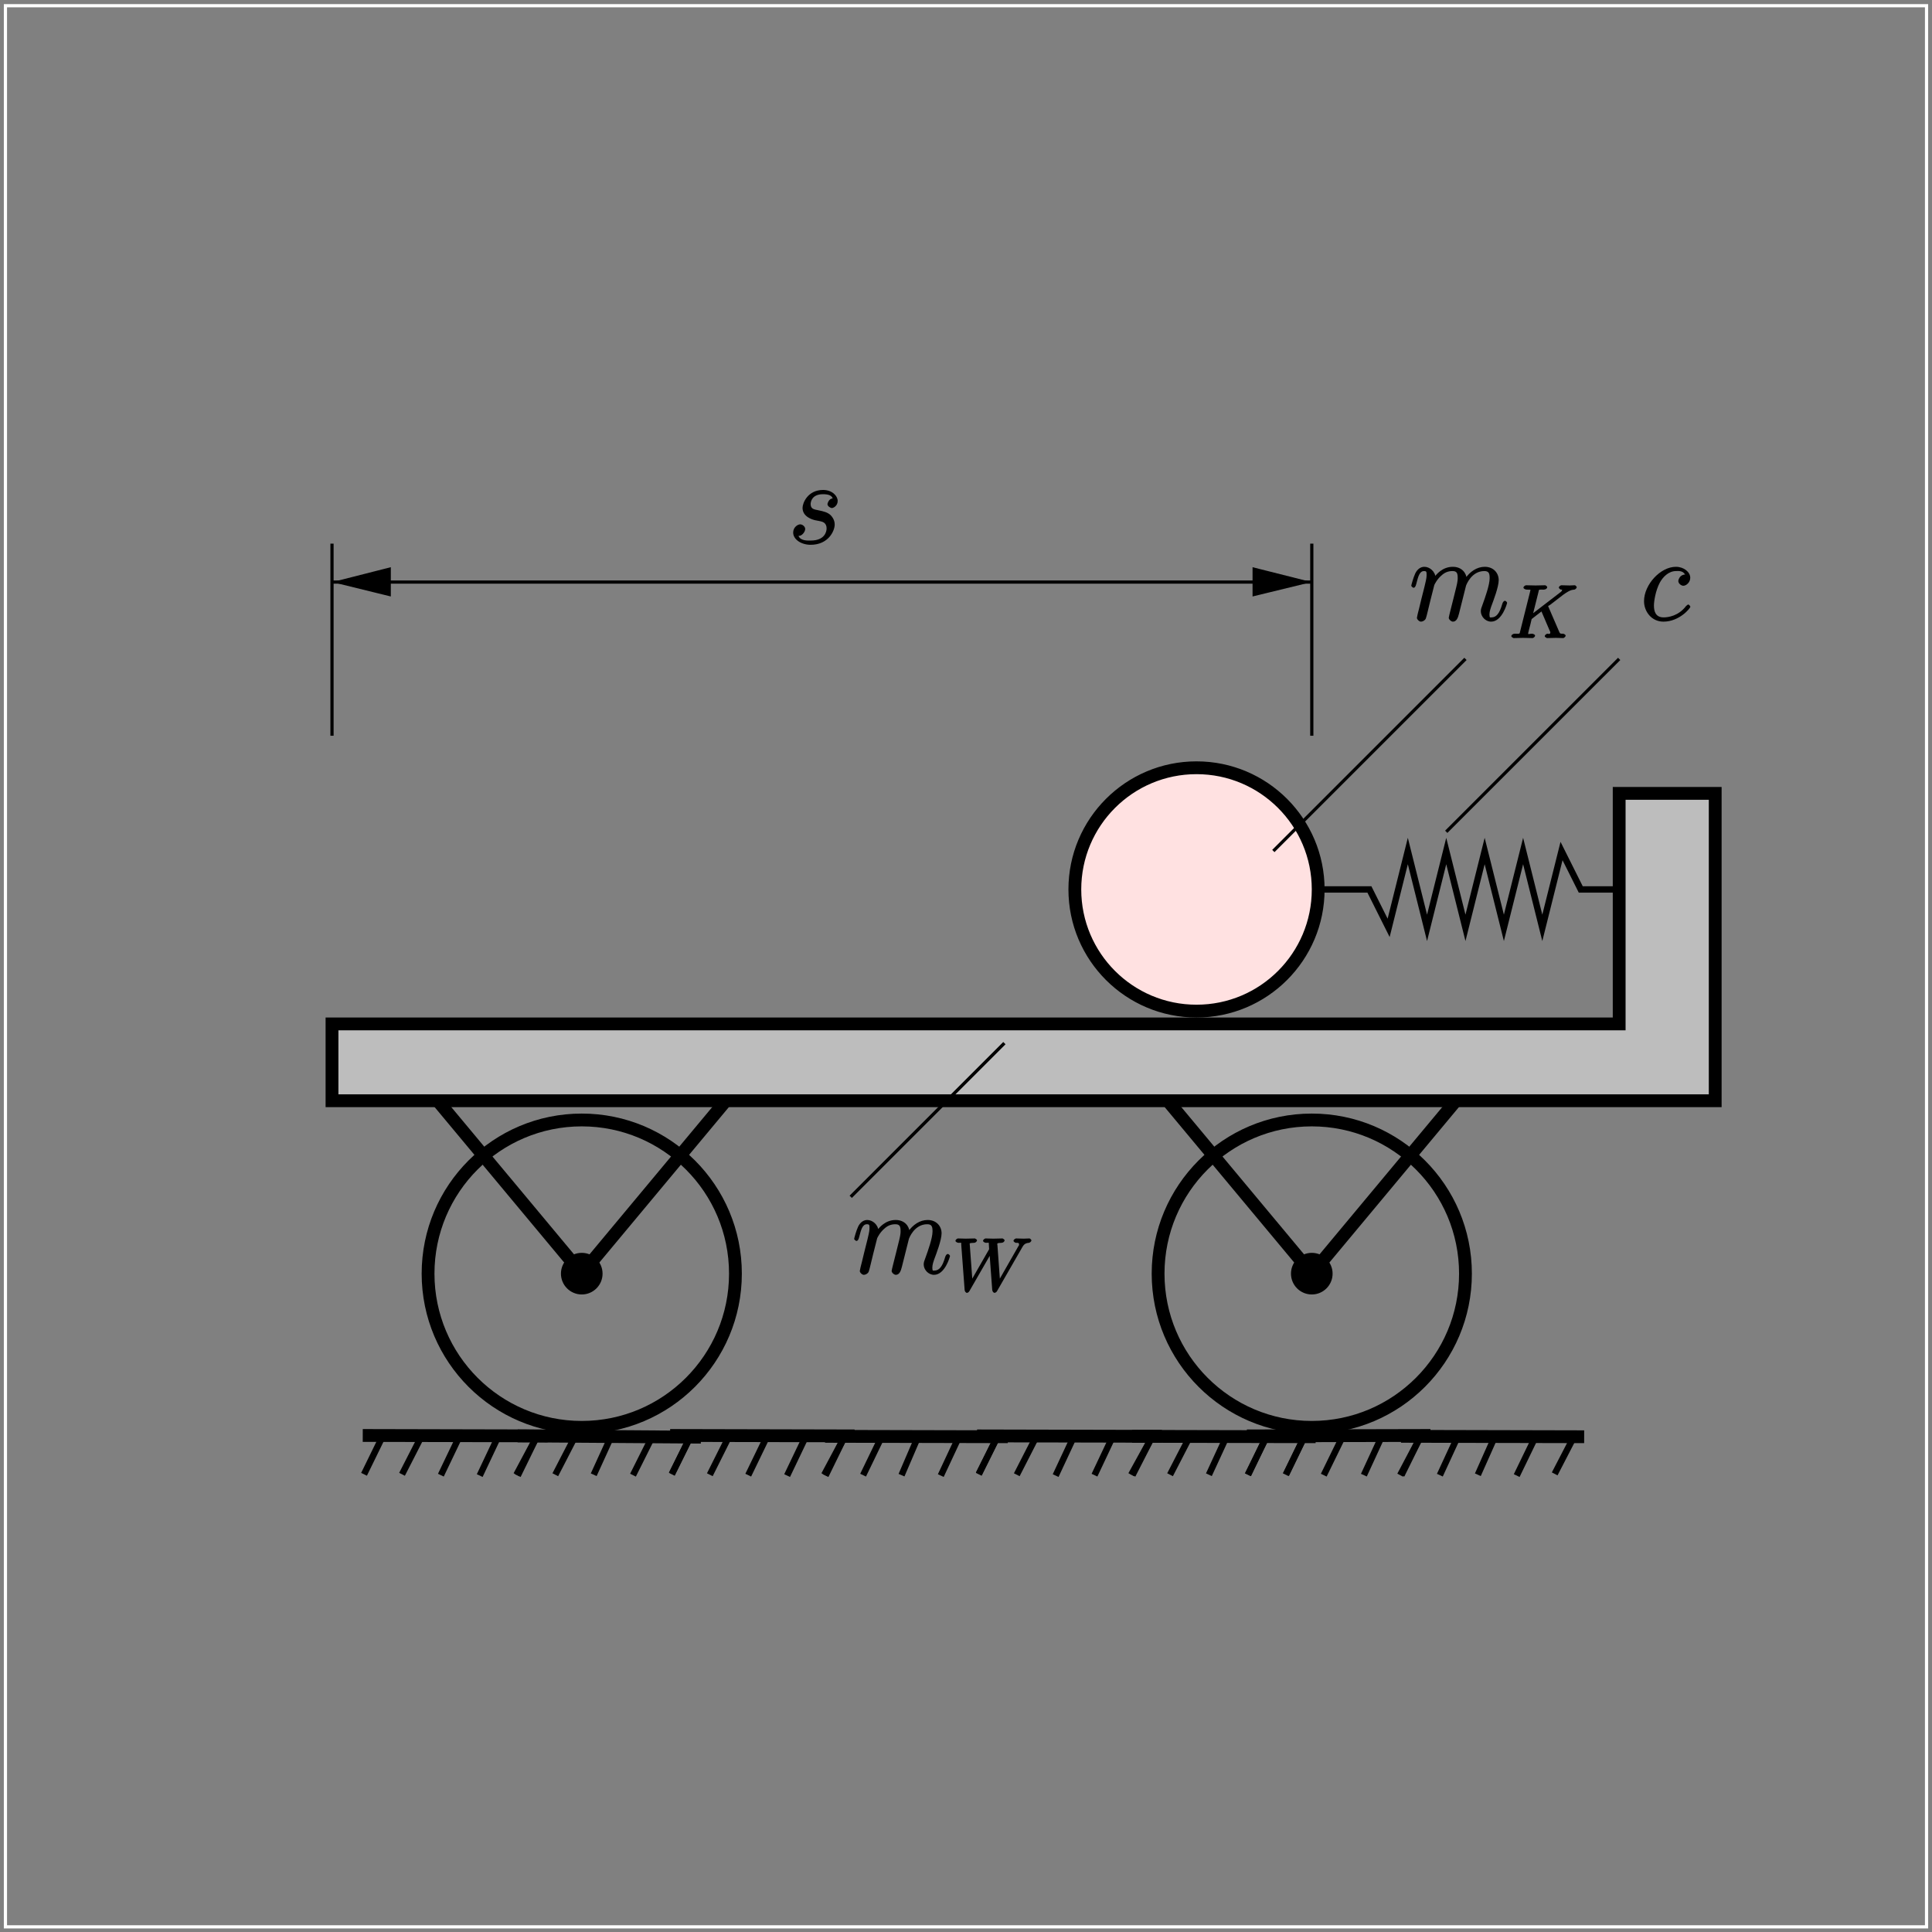 <?xml version="1.0" encoding="UTF-8"?>
<svg xmlns="http://www.w3.org/2000/svg" xmlns:xlink="http://www.w3.org/1999/xlink" width="283.46pt" height="283.47pt" viewBox="0 0 283.46 283.47" version="1.1">
<rect x="0" y="0" width="283.46" height="283.47" fill="#808080" stroke="none"/>
<defs>
<g>
<symbol overflow="visible" id="glyph0-0">
<path style="stroke:none;" d=""/>
</symbol>
<symbol overflow="visible" id="glyph0-1">
<path style="stroke:none;" d="M 3.688 -5.188 C 3.719 -5.281 4.094 -6.047 4.734 -6.594 C 5.188 -7.016 5.688 -7.25 6.359 -7.25 C 7.047 -7.25 7.125 -6.875 7.125 -6.188 C 7.125 -6.078 7.125 -5.734 6.922 -4.922 L 6.484 -3.156 C 6.359 -2.641 6.031 -1.359 5.984 -1.172 C 5.922 -0.906 5.812 -0.469 5.812 -0.391 C 5.812 -0.156 6.172 0.172 6.422 0.172 C 6.938 0.172 7.156 -0.359 7.312 -0.984 L 8.344 -5.094 C 8.391 -5.234 9.141 -7.25 11.031 -7.25 C 11.719 -7.25 11.812 -6.875 11.812 -6.188 C 11.812 -5.219 11.141 -3.344 10.766 -2.312 C 10.609 -1.891 10.516 -1.672 10.516 -1.359 C 10.516 -0.578 11.203 0.172 12.031 0.172 C 13.641 0.172 14.375 -2.5 14.375 -2.594 C 14.375 -2.688 14.172 -2.891 14.062 -2.891 C 13.906 -2.891 13.734 -2.703 13.656 -2.406 C 13.266 -1.031 12.781 -0.453 12.094 -0.453 C 11.922 -0.453 11.781 -0.328 11.781 -0.875 C 11.781 -1.328 11.984 -1.875 12.047 -2.062 C 12.359 -2.891 13.141 -4.922 13.141 -5.922 C 13.141 -6.953 12.391 -7.875 11.094 -7.875 C 9.938 -7.875 8.906 -7.156 8.219 -6.141 L 8.453 -6.062 C 8.406 -6.984 7.703 -7.875 6.406 -7.875 C 4.875 -7.875 3.953 -6.734 3.656 -6.297 L 3.891 -6.219 C 3.844 -7.203 3 -7.875 2.234 -7.875 C 1.734 -7.875 1.234 -7.578 0.906 -6.922 C 0.609 -6.297 0.312 -5.172 0.312 -5.094 C 0.312 -5.031 0.531 -4.797 0.656 -4.797 C 0.797 -4.797 0.953 -4.953 1.047 -5.359 C 1.312 -6.375 1.5 -7.25 2.188 -7.25 C 2.578 -7.25 2.562 -7.109 2.562 -6.594 C 2.562 -6.219 2.391 -5.547 2.266 -5.016 L 1.797 -3.156 C 1.719 -2.828 1.531 -2.047 1.453 -1.734 C 1.328 -1.297 1.141 -0.484 1.141 -0.391 C 1.141 -0.156 1.484 0.172 1.734 0.172 C 1.953 0.172 2.266 0.031 2.422 -0.234 C 2.5 -0.406 2.656 -1.016 2.734 -1.359 L 3.109 -2.906 Z M 3.688 -5.188 "/>
</symbol>
<symbol overflow="visible" id="glyph0-2">
<path style="stroke:none;" d="M 6.734 -6.75 C 6.406 -6.75 6.141 -6.703 5.906 -6.484 C 5.797 -6.406 5.562 -6.062 5.562 -5.781 C 5.562 -5.438 5.969 -5.094 6.297 -5.094 C 6.719 -5.094 7.312 -5.578 7.312 -6.266 C 7.312 -7.094 6.391 -7.875 5.203 -7.875 C 2.938 -7.875 0.531 -5.266 0.531 -2.828 C 0.531 -1.328 1.625 0.172 3.375 0.172 C 5.719 0.172 7.328 -1.797 7.328 -2.016 C 7.328 -2.125 7.094 -2.344 7.031 -2.344 C 6.969 -2.344 6.859 -2.266 6.703 -2.125 C 5.594 -0.656 4.062 -0.453 3.406 -0.453 C 2.219 -0.453 1.984 -1.344 1.984 -2.203 C 1.984 -2.812 2.219 -4.375 2.844 -5.547 C 3.281 -6.359 4.125 -7.25 5.219 -7.25 C 5.438 -7.25 6.234 -7.359 6.531 -6.75 Z M 6.734 -6.75 "/>
</symbol>
<symbol overflow="visible" id="glyph0-3">
<path style="stroke:none;" d="M 3.922 -3.438 C 4.219 -3.391 4.688 -3.281 4.781 -3.266 C 5.016 -3.203 5.625 -3.062 5.625 -2.234 C 5.625 -1.703 5.297 -0.453 3.312 -0.453 C 2.938 -0.453 1.797 -0.359 1.5 -1.141 C 2 -1.078 2.484 -1.75 2.484 -2.141 C 2.484 -2.5 2.094 -2.828 1.75 -2.828 C 1.375 -2.828 0.719 -2.391 0.719 -1.625 C 0.719 -0.609 1.906 0.172 3.281 0.172 C 5.906 0.172 6.812 -1.891 6.812 -2.797 C 6.812 -3.047 6.766 -3.609 6.219 -4.172 C 5.781 -4.578 5.281 -4.719 4.359 -4.906 C 3.891 -5.016 3.281 -5.031 3.281 -5.797 C 3.281 -6.141 3.469 -7.25 5.094 -7.25 C 5.812 -7.25 6.375 -7.109 6.516 -6.625 C 5.938 -6.625 5.75 -5.844 5.75 -5.812 C 5.75 -5.453 6.234 -5.219 6.391 -5.219 C 6.625 -5.219 7.25 -5.547 7.25 -6.266 C 7.25 -6.984 6.453 -7.875 5.109 -7.875 C 2.859 -7.875 2.094 -5.953 2.094 -5.25 C 2.094 -3.938 3.531 -3.531 3.922 -3.438 Z M 3.922 -3.438 "/>
</symbol>
<symbol overflow="visible" id="glyph1-0">
<path style="stroke:none;" d=""/>
</symbol>
<symbol overflow="visible" id="glyph1-1">
<path style="stroke:none;" d="M 5.703 -4.562 C 5.688 -4.594 5.656 -4.672 5.656 -4.719 C 5.656 -4.719 5.797 -4.766 5.922 -4.859 L 7.828 -6.328 C 8.859 -7.078 9.172 -7.078 9.5 -7.109 C 9.594 -7.125 9.844 -7.281 9.844 -7.484 C 9.844 -7.531 9.656 -7.75 9.578 -7.75 C 9.328 -7.75 9.062 -7.719 8.797 -7.719 C 8.406 -7.719 7.984 -7.75 7.594 -7.75 C 7.516 -7.75 7.219 -7.609 7.219 -7.391 C 7.219 -7.312 7.438 -7.125 7.516 -7.109 C 7.75 -7.094 7.688 -7.188 7.688 -7.031 C 7.688 -6.844 7.406 -6.703 7.344 -6.641 L 3.094 -3.375 L 3.359 -3.266 L 4.234 -6.766 C 4.328 -7.156 4.203 -7.109 5 -7.109 C 5.266 -7.109 5.516 -7.266 5.516 -7.484 C 5.516 -7.578 5.281 -7.75 5.219 -7.75 C 4.906 -7.75 4.125 -7.719 3.812 -7.719 C 3.5 -7.719 2.719 -7.75 2.406 -7.75 C 2.328 -7.75 2.031 -7.609 2.031 -7.391 C 2.031 -7.266 2.297 -7.109 2.516 -7.109 C 2.656 -7.109 2.844 -7.094 2.984 -7.094 C 3.156 -7.062 3.047 -7.188 3.047 -7.062 C 3.047 -7.031 3.047 -6.984 3.016 -6.859 L 1.547 -1 C 1.438 -0.578 1.578 -0.641 0.719 -0.641 C 0.531 -0.641 0.25 -0.484 0.25 -0.281 C 0.25 -0.156 0.547 0 0.578 0 C 0.891 0 1.656 -0.031 1.969 -0.031 C 2.188 -0.031 2.438 -0.016 2.656 -0.016 C 2.906 -0.016 3.141 0 3.375 0 C 3.453 0 3.734 -0.156 3.734 -0.375 C 3.734 -0.484 3.484 -0.641 3.281 -0.641 C 2.875 -0.641 2.719 -0.484 2.719 -0.688 C 2.719 -0.766 2.797 -1 2.828 -1.172 C 2.984 -1.734 3.125 -2.312 3.234 -2.797 L 4.672 -3.906 L 5.828 -1.203 C 5.969 -0.922 5.969 -0.891 5.969 -0.828 C 5.969 -0.5 5.656 -0.641 5.562 -0.641 C 5.438 -0.641 5.156 -0.484 5.156 -0.266 C 5.156 -0.156 5.453 0 5.469 0 C 5.906 0 6.375 -0.031 6.812 -0.031 C 7.047 -0.031 7.641 0 7.875 0 C 7.922 0 8.219 -0.156 8.219 -0.375 C 8.219 -0.484 7.953 -0.641 7.859 -0.641 C 7.406 -0.656 7.422 -0.594 7.25 -0.984 Z M 5.703 -4.562 "/>
</symbol>
<symbol overflow="visible" id="glyph1-2">
<path style="stroke:none;" d="M 10.109 -6.234 C 10.375 -6.703 10.531 -7.062 11.219 -7.109 C 11.328 -7.125 11.578 -7.281 11.578 -7.484 C 11.578 -7.531 11.391 -7.75 11.297 -7.75 C 11.031 -7.75 10.734 -7.719 10.453 -7.719 C 10.094 -7.719 9.688 -7.75 9.328 -7.75 C 9.266 -7.75 8.953 -7.609 8.953 -7.391 C 8.953 -7.281 9.219 -7.109 9.281 -7.109 C 9.547 -7.094 9.766 -7.172 9.766 -6.844 C 9.766 -6.719 9.75 -6.734 9.656 -6.594 L 6.719 -1.453 L 6.984 -1.344 L 6.594 -6.75 C 6.578 -6.969 6.406 -7.094 7.203 -7.109 C 7.391 -7.109 7.641 -7.266 7.641 -7.484 C 7.641 -7.594 7.375 -7.75 7.328 -7.75 C 6.891 -7.75 6.438 -7.719 6 -7.719 C 5.75 -7.719 5.109 -7.75 4.859 -7.75 C 4.781 -7.75 4.484 -7.609 4.484 -7.391 C 4.484 -7.266 4.75 -7.109 4.906 -7.109 C 5.391 -7.109 5.297 -7.203 5.328 -6.984 L 5.375 -6.172 L 2.672 -1.453 L 2.938 -1.344 L 2.531 -6.875 C 2.531 -7 2.375 -7.094 3.203 -7.109 C 3.312 -7.109 3.594 -7.266 3.594 -7.484 C 3.594 -7.609 3.297 -7.75 3.281 -7.75 C 2.844 -7.75 2.391 -7.719 1.938 -7.719 C 1.562 -7.719 1.172 -7.75 0.797 -7.75 C 0.734 -7.75 0.438 -7.609 0.438 -7.391 C 0.438 -7.266 0.703 -7.109 0.875 -7.109 C 1.422 -7.109 1.266 -7.172 1.281 -6.859 L 1.781 -0.203 C 1.781 0 1.969 0.234 2.109 0.234 C 2.25 0.234 2.391 0.125 2.484 -0.031 L 5.688 -5.594 L 5.422 -5.703 L 5.828 -0.203 C 5.844 0.031 6.031 0.234 6.156 0.234 C 6.297 0.234 6.484 0.094 6.531 -0.016 Z M 10.109 -6.234 "/>
</symbol>
</g>
<clipPath id="clip1">
  <path d="M 48 85 L 193 85 L 193 86 L 48 86 Z M 48 85 "/>
</clipPath>
<clipPath id="clip2">
  <path d="M 0 0.043 L 0 283.441 L 283.398 283.441 L 283.398 0.043 Z M 184.008 87.215 L 193.402 87.215 L 193.402 83.52 L 184.008 83.52 L 191.461 85.398 Z M 57.105 83.52 L 47.773 83.52 L 47.773 87.215 L 57.105 87.215 L 49.715 85.398 Z M 57.105 83.52 "/>
</clipPath>
<clipPath id="clip3">
  <path d="M 0 0.043 L 283 0.043 L 283 283 L 0 283 Z M 0 0.043 "/>
</clipPath>
</defs>
<g id="surface1">
<path style="fill:none;stroke-width:18.791;stroke-linecap:butt;stroke-linejoin:bevel;stroke:rgb(0%,0%,0%);stroke-opacity:1;stroke-miterlimit:10;" d="M 1924.648 966.028 L 2206.484 1304.231 " transform="matrix(0.1,0,0,-0.1,0,283.47)"/>
<path style="fill:none;stroke-width:18.791;stroke-linecap:butt;stroke-linejoin:bevel;stroke:rgb(0%,0%,0%);stroke-opacity:1;stroke-miterlimit:10;" d="M 1924.648 966.028 L 1642.773 1304.231 " transform="matrix(0.1,0,0,-0.1,0,283.47)"/>
<path style="fill:none;stroke-width:18.791;stroke-linecap:butt;stroke-linejoin:bevel;stroke:rgb(0%,0%,0%);stroke-opacity:1;stroke-miterlimit:10;" d="M 853.555 966.028 L 1135.391 1304.231 " transform="matrix(0.1,0,0,-0.1,0,283.47)"/>
<path style="fill:none;stroke-width:18.791;stroke-linecap:butt;stroke-linejoin:bevel;stroke:rgb(0%,0%,0%);stroke-opacity:1;stroke-miterlimit:10;" d="M 853.555 966.028 L 571.68 1304.231 " transform="matrix(0.1,0,0,-0.1,0,283.47)"/>
<path style=" stroke:none;fill-rule:evenodd;fill:rgb(74.022%,74.022%,74.022%);fill-opacity:1;" d="M 237.562 150.227 L 48.711 150.227 L 48.711 161.5 L 251.652 161.5 L 251.652 116.402 L 237.562 116.402 L 237.562 150.227 "/>
<path style="fill:none;stroke-width:18.791;stroke-linecap:butt;stroke-linejoin:miter;stroke:rgb(0%,0%,0%);stroke-opacity:1;stroke-miterlimit:10;" d="M 2375.625 1332.434 L 487.109 1332.434 L 487.109 1219.7 L 2516.523 1219.7 L 2516.523 1670.677 L 2375.625 1670.677 Z M 2375.625 1332.434 " transform="matrix(0.1,0,0,-0.1,0,283.47)"/>
<path style="fill:none;stroke-width:9.395;stroke-linecap:butt;stroke-linejoin:miter;stroke:rgb(0%,0%,0%);stroke-opacity:1;stroke-miterlimit:10;" d="M 2375.625 1529.739 L 2319.258 1529.739 L 2291.055 1586.106 L 2262.852 1473.372 L 2234.688 1586.106 L 2206.484 1473.372 L 2178.281 1586.106 L 2150.117 1473.372 L 2121.914 1586.106 L 2093.75 1473.372 L 2065.547 1586.106 L 2037.383 1473.372 L 2009.18 1529.739 L 1924.648 1529.739 " transform="matrix(0.1,0,0,-0.1,0,283.47)"/>
<path style="fill:none;stroke-width:9.395;stroke-linecap:butt;stroke-linejoin:miter;stroke:rgb(0%,0%,0%);stroke-opacity:1;stroke-miterlimit:10;" d="M 534.727 727.356 L 787.148 726.106 L 757.695 670.989 " transform="matrix(0.1,0,0,-0.1,0,283.47)"/>
<path style="fill:none;stroke-width:9.395;stroke-linecap:butt;stroke-linejoin:miter;stroke:rgb(0%,0%,0%);stroke-opacity:1;stroke-miterlimit:10;" d="M 703.828 669.739 L 730.781 726.731 " transform="matrix(0.1,0,0,-0.1,0,283.47)"/>
<path style="fill:none;stroke-width:9.395;stroke-linecap:butt;stroke-linejoin:miter;stroke:rgb(0%,0%,0%);stroke-opacity:1;stroke-miterlimit:10;" d="M 646.836 670.364 L 674.414 727.981 " transform="matrix(0.1,0,0,-0.1,0,283.47)"/>
<path style="fill:none;stroke-width:9.395;stroke-linecap:butt;stroke-linejoin:miter;stroke:rgb(0%,0%,0%);stroke-opacity:1;stroke-miterlimit:10;" d="M 589.844 671.614 L 618.047 726.731 " transform="matrix(0.1,0,0,-0.1,0,283.47)"/>
<path style="fill:none;stroke-width:9.395;stroke-linecap:butt;stroke-linejoin:miter;stroke:rgb(0%,0%,0%);stroke-opacity:1;stroke-miterlimit:10;" d="M 534.102 671.614 L 561.641 727.981 " transform="matrix(0.1,0,0,-0.1,0,283.47)"/>
<path style="fill:none;stroke-width:18.791;stroke-linecap:butt;stroke-linejoin:miter;stroke:rgb(0%,0%,0%);stroke-opacity:1;stroke-miterlimit:10;" d="M 532.227 728.606 L 803.438 727.981 " transform="matrix(0.1,0,0,-0.1,0,283.47)"/>
<path style="fill:none;stroke-width:9.395;stroke-linecap:butt;stroke-linejoin:miter;stroke:rgb(0%,0%,0%);stroke-opacity:1;stroke-miterlimit:10;" d="M 758.359 727.981 L 1012.656 726.731 L 985.703 672.239 " transform="matrix(0.1,0,0,-0.1,0,283.47)"/>
<path style="fill:none;stroke-width:9.395;stroke-linecap:butt;stroke-linejoin:miter;stroke:rgb(0%,0%,0%);stroke-opacity:1;stroke-miterlimit:10;" d="M 928.711 670.364 L 957.539 727.981 " transform="matrix(0.1,0,0,-0.1,0,283.47)"/>
<path style="fill:none;stroke-width:9.395;stroke-linecap:butt;stroke-linejoin:miter;stroke:rgb(0%,0%,0%);stroke-opacity:1;stroke-miterlimit:10;" d="M 871.094 670.989 L 897.383 728.606 " transform="matrix(0.1,0,0,-0.1,0,283.47)"/>
<path style="fill:none;stroke-width:9.395;stroke-linecap:butt;stroke-linejoin:miter;stroke:rgb(0%,0%,0%);stroke-opacity:1;stroke-miterlimit:10;" d="M 814.727 670.989 L 844.141 727.981 " transform="matrix(0.1,0,0,-0.1,0,283.47)"/>
<path style="fill:none;stroke-width:9.395;stroke-linecap:butt;stroke-linejoin:miter;stroke:rgb(0%,0%,0%);stroke-opacity:1;stroke-miterlimit:10;" d="M 759.609 669.739 L 787.148 726.106 " transform="matrix(0.1,0,0,-0.1,0,283.47)"/>
<path style="fill:none;stroke-width:18.791;stroke-linecap:butt;stroke-linejoin:miter;stroke:rgb(0%,0%,0%);stroke-opacity:1;stroke-miterlimit:10;" d="M 759.609 727.981 L 1028.281 726.106 " transform="matrix(0.1,0,0,-0.1,0,283.47)"/>
<path style="fill:none;stroke-width:9.395;stroke-linecap:butt;stroke-linejoin:miter;stroke:rgb(0%,0%,0%);stroke-opacity:1;stroke-miterlimit:10;" d="M 986.328 727.356 L 1238.75 726.106 L 1209.336 670.989 " transform="matrix(0.1,0,0,-0.1,0,283.47)"/>
<path style="fill:none;stroke-width:9.395;stroke-linecap:butt;stroke-linejoin:miter;stroke:rgb(0%,0%,0%);stroke-opacity:1;stroke-miterlimit:10;" d="M 1154.844 669.739 L 1182.383 727.356 " transform="matrix(0.1,0,0,-0.1,0,283.47)"/>
<path style="fill:none;stroke-width:9.395;stroke-linecap:butt;stroke-linejoin:miter;stroke:rgb(0%,0%,0%);stroke-opacity:1;stroke-miterlimit:10;" d="M 1097.812 670.364 L 1125.391 727.356 " transform="matrix(0.1,0,0,-0.1,0,283.47)"/>
<path style="fill:none;stroke-width:9.395;stroke-linecap:butt;stroke-linejoin:miter;stroke:rgb(0%,0%,0%);stroke-opacity:1;stroke-miterlimit:10;" d="M 1041.445 670.989 L 1069.023 726.106 " transform="matrix(0.1,0,0,-0.1,0,283.47)"/>
<path style="fill:none;stroke-width:9.395;stroke-linecap:butt;stroke-linejoin:miter;stroke:rgb(0%,0%,0%);stroke-opacity:1;stroke-miterlimit:10;" d="M 985.703 671.614 L 1013.281 727.356 " transform="matrix(0.1,0,0,-0.1,0,283.47)"/>
<path style="fill:none;stroke-width:18.791;stroke-linecap:butt;stroke-linejoin:miter;stroke:rgb(0%,0%,0%);stroke-opacity:1;stroke-miterlimit:10;" d="M 983.203 728.606 L 1253.789 727.981 " transform="matrix(0.1,0,0,-0.1,0,283.47)"/>
<path style="fill:none;stroke-width:9.395;stroke-linecap:butt;stroke-linejoin:miter;stroke:rgb(0%,0%,0%);stroke-opacity:1;stroke-miterlimit:10;" d="M 1209.336 727.981 L 1463.008 726.106 L 1436.055 672.239 " transform="matrix(0.1,0,0,-0.1,0,283.47)"/>
<path style="fill:none;stroke-width:9.395;stroke-linecap:butt;stroke-linejoin:miter;stroke:rgb(0%,0%,0%);stroke-opacity:1;stroke-miterlimit:10;" d="M 1380.312 669.739 L 1407.266 727.356 " transform="matrix(0.1,0,0,-0.1,0,283.47)"/>
<path style="fill:none;stroke-width:9.395;stroke-linecap:butt;stroke-linejoin:miter;stroke:rgb(0%,0%,0%);stroke-opacity:1;stroke-miterlimit:10;" d="M 1322.695 670.364 L 1347.734 728.606 " transform="matrix(0.1,0,0,-0.1,0,283.47)"/>
<path style="fill:none;stroke-width:9.395;stroke-linecap:butt;stroke-linejoin:miter;stroke:rgb(0%,0%,0%);stroke-opacity:1;stroke-miterlimit:10;" d="M 1266.328 670.364 L 1294.492 728.606 " transform="matrix(0.1,0,0,-0.1,0,283.47)"/>
<path style="fill:none;stroke-width:9.395;stroke-linecap:butt;stroke-linejoin:miter;stroke:rgb(0%,0%,0%);stroke-opacity:1;stroke-miterlimit:10;" d="M 1211.211 669.739 L 1238.75 726.106 " transform="matrix(0.1,0,0,-0.1,0,283.47)"/>
<path style="fill:none;stroke-width:18.791;stroke-linecap:butt;stroke-linejoin:miter;stroke:rgb(0%,0%,0%);stroke-opacity:1;stroke-miterlimit:10;" d="M 1210.586 727.356 L 1478.672 726.731 " transform="matrix(0.1,0,0,-0.1,0,283.47)"/>
<path style="fill:none;stroke-width:9.395;stroke-linecap:butt;stroke-linejoin:miter;stroke:rgb(0%,0%,0%);stroke-opacity:1;stroke-miterlimit:10;" d="M 1436.68 727.356 L 1689.727 725.481 L 1659.688 670.989 " transform="matrix(0.1,0,0,-0.1,0,283.47)"/>
<path style="fill:none;stroke-width:9.395;stroke-linecap:butt;stroke-linejoin:miter;stroke:rgb(0%,0%,0%);stroke-opacity:1;stroke-miterlimit:10;" d="M 1605.82 670.364 L 1632.734 727.356 " transform="matrix(0.1,0,0,-0.1,0,283.47)"/>
<path style="fill:none;stroke-width:9.395;stroke-linecap:butt;stroke-linejoin:miter;stroke:rgb(0%,0%,0%);stroke-opacity:1;stroke-miterlimit:10;" d="M 1548.828 669.739 L 1575.742 727.356 " transform="matrix(0.1,0,0,-0.1,0,283.47)"/>
<path style="fill:none;stroke-width:9.395;stroke-linecap:butt;stroke-linejoin:miter;stroke:rgb(0%,0%,0%);stroke-opacity:1;stroke-miterlimit:10;" d="M 1491.797 670.989 L 1520 726.106 " transform="matrix(0.1,0,0,-0.1,0,283.47)"/>
<path style="fill:none;stroke-width:9.395;stroke-linecap:butt;stroke-linejoin:miter;stroke:rgb(0%,0%,0%);stroke-opacity:1;stroke-miterlimit:10;" d="M 1436.055 671.614 L 1463.633 727.356 " transform="matrix(0.1,0,0,-0.1,0,283.47)"/>
<path style="fill:none;stroke-width:18.791;stroke-linecap:butt;stroke-linejoin:miter;stroke:rgb(0%,0%,0%);stroke-opacity:1;stroke-miterlimit:10;" d="M 1433.555 727.981 L 1704.766 727.356 " transform="matrix(0.1,0,0,-0.1,0,283.47)"/>
<path style="fill:none;stroke-width:9.395;stroke-linecap:butt;stroke-linejoin:miter;stroke:rgb(0%,0%,0%);stroke-opacity:1;stroke-miterlimit:10;" d="M 1660.312 727.981 L 1913.359 726.106 L 1887.031 671.614 " transform="matrix(0.1,0,0,-0.1,0,283.47)"/>
<path style="fill:none;stroke-width:9.395;stroke-linecap:butt;stroke-linejoin:miter;stroke:rgb(0%,0%,0%);stroke-opacity:1;stroke-miterlimit:10;" d="M 1830.664 670.989 L 1858.867 727.981 " transform="matrix(0.1,0,0,-0.1,0,283.47)"/>
<path style="fill:none;stroke-width:9.395;stroke-linecap:butt;stroke-linejoin:miter;stroke:rgb(0%,0%,0%);stroke-opacity:1;stroke-miterlimit:10;" d="M 1773.672 670.989 L 1799.961 727.981 " transform="matrix(0.1,0,0,-0.1,0,283.47)"/>
<path style="fill:none;stroke-width:9.395;stroke-linecap:butt;stroke-linejoin:miter;stroke:rgb(0%,0%,0%);stroke-opacity:1;stroke-miterlimit:10;" d="M 1716.68 670.989 L 1746.094 727.981 " transform="matrix(0.1,0,0,-0.1,0,283.47)"/>
<path style="fill:none;stroke-width:9.395;stroke-linecap:butt;stroke-linejoin:miter;stroke:rgb(0%,0%,0%);stroke-opacity:1;stroke-miterlimit:10;" d="M 1661.562 670.364 L 1689.727 725.481 " transform="matrix(0.1,0,0,-0.1,0,283.47)"/>
<path style="fill:none;stroke-width:18.791;stroke-linecap:butt;stroke-linejoin:miter;stroke:rgb(0%,0%,0%);stroke-opacity:1;stroke-miterlimit:10;" d="M 1660.938 727.356 L 1930.273 726.731 " transform="matrix(0.1,0,0,-0.1,0,283.47)"/>
<path style="fill:none;stroke-width:9.395;stroke-linecap:butt;stroke-linejoin:miter;stroke:rgb(0%,0%,0%);stroke-opacity:1;stroke-miterlimit:10;" d="M 1831.289 726.731 L 2083.711 726.106 L 2054.297 670.364 " transform="matrix(0.1,0,0,-0.1,0,283.47)"/>
<path style="fill:none;stroke-width:9.395;stroke-linecap:butt;stroke-linejoin:miter;stroke:rgb(0%,0%,0%);stroke-opacity:1;stroke-miterlimit:10;" d="M 2001.055 670.364 L 2027.344 727.356 " transform="matrix(0.1,0,0,-0.1,0,283.47)"/>
<path style="fill:none;stroke-width:9.395;stroke-linecap:butt;stroke-linejoin:miter;stroke:rgb(0%,0%,0%);stroke-opacity:1;stroke-miterlimit:10;" d="M 1942.188 670.364 L 1970.352 727.981 " transform="matrix(0.1,0,0,-0.1,0,283.47)"/>
<path style="fill:none;stroke-width:9.395;stroke-linecap:butt;stroke-linejoin:miter;stroke:rgb(0%,0%,0%);stroke-opacity:1;stroke-miterlimit:10;" d="M 1886.406 670.989 L 1913.359 726.106 " transform="matrix(0.1,0,0,-0.1,0,283.47)"/>
<path style="fill:none;stroke-width:9.395;stroke-linecap:butt;stroke-linejoin:miter;stroke:rgb(0%,0%,0%);stroke-opacity:1;stroke-miterlimit:10;" d="M 1831.289 670.989 L 1858.242 727.356 " transform="matrix(0.1,0,0,-0.1,0,283.47)"/>
<path style="fill:none;stroke-width:18.791;stroke-linecap:butt;stroke-linejoin:miter;stroke:rgb(0%,0%,0%);stroke-opacity:1;stroke-miterlimit:10;" d="M 1829.414 727.981 L 2098.75 728.606 " transform="matrix(0.1,0,0,-0.1,0,283.47)"/>
<path style="fill:none;stroke-width:9.395;stroke-linecap:butt;stroke-linejoin:miter;stroke:rgb(0%,0%,0%);stroke-opacity:1;stroke-miterlimit:10;" d="M 2054.297 727.981 L 2309.219 726.731 L 2281.016 672.239 " transform="matrix(0.1,0,0,-0.1,0,283.47)"/>
<path style="fill:none;stroke-width:9.395;stroke-linecap:butt;stroke-linejoin:miter;stroke:rgb(0%,0%,0%);stroke-opacity:1;stroke-miterlimit:10;" d="M 2225.273 669.739 L 2253.477 727.981 " transform="matrix(0.1,0,0,-0.1,0,283.47)"/>
<path style="fill:none;stroke-width:9.395;stroke-linecap:butt;stroke-linejoin:miter;stroke:rgb(0%,0%,0%);stroke-opacity:1;stroke-miterlimit:10;" d="M 2168.281 670.989 L 2193.945 728.606 " transform="matrix(0.1,0,0,-0.1,0,283.47)"/>
<path style="fill:none;stroke-width:9.395;stroke-linecap:butt;stroke-linejoin:miter;stroke:rgb(0%,0%,0%);stroke-opacity:1;stroke-miterlimit:10;" d="M 2112.539 670.364 L 2139.453 728.606 " transform="matrix(0.1,0,0,-0.1,0,283.47)"/>
<path style="fill:none;stroke-width:9.395;stroke-linecap:butt;stroke-linejoin:miter;stroke:rgb(0%,0%,0%);stroke-opacity:1;stroke-miterlimit:10;" d="M 2056.172 670.364 L 2083.711 726.106 " transform="matrix(0.1,0,0,-0.1,0,283.47)"/>
<path style="fill:none;stroke-width:18.791;stroke-linecap:butt;stroke-linejoin:miter;stroke:rgb(0%,0%,0%);stroke-opacity:1;stroke-miterlimit:10;" d="M 2055.547 727.356 L 2324.258 726.731 " transform="matrix(0.1,0,0,-0.1,0,283.47)"/>
<path style=" stroke:none;fill-rule:evenodd;fill:rgb(0%,0%,0%);fill-opacity:1;" d="M 88.172 186.867 C 88.172 188.426 86.91 189.688 85.355 189.688 C 83.797 189.688 82.535 188.426 82.535 186.867 C 82.535 185.312 83.797 184.051 85.355 184.051 C 86.91 184.051 88.172 185.312 88.172 186.867 "/>
<path style="fill:none;stroke-width:4.698;stroke-linecap:butt;stroke-linejoin:miter;stroke:rgb(0%,0%,0%);stroke-opacity:1;stroke-miterlimit:10;" d="M 881.719 966.028 C 881.719 950.442 869.102 937.825 853.555 937.825 C 837.969 937.825 825.352 950.442 825.352 966.028 C 825.352 981.575 837.969 994.192 853.555 994.192 C 869.102 994.192 881.719 981.575 881.719 966.028 Z M 881.719 966.028 " transform="matrix(0.1,0,0,-0.1,0,283.47)"/>
<path style=" stroke:none;fill-rule:evenodd;fill:rgb(0%,0%,0%);fill-opacity:1;" d="M 195.281 186.867 C 195.281 188.426 194.02 189.688 192.465 189.688 C 190.906 189.688 189.645 188.426 189.645 186.867 C 189.645 185.312 190.906 184.051 192.465 184.051 C 194.02 184.051 195.281 185.312 195.281 186.867 "/>
<path style="fill:none;stroke-width:4.698;stroke-linecap:butt;stroke-linejoin:miter;stroke:rgb(0%,0%,0%);stroke-opacity:1;stroke-miterlimit:10;" d="M 1952.812 966.028 C 1952.812 950.442 1940.195 937.825 1924.648 937.825 C 1909.062 937.825 1896.445 950.442 1896.445 966.028 C 1896.445 981.575 1909.062 994.192 1924.648 994.192 C 1940.195 994.192 1952.812 981.575 1952.812 966.028 Z M 1952.812 966.028 " transform="matrix(0.1,0,0,-0.1,0,283.47)"/>
<path style="fill:none;stroke-width:18.791;stroke-linecap:butt;stroke-linejoin:miter;stroke:rgb(0%,0%,0%);stroke-opacity:1;stroke-miterlimit:10;" d="M 1079.023 966.028 C 1079.023 841.497 978.086 740.52 853.555 740.52 C 729.023 740.52 628.047 841.497 628.047 966.028 C 628.047 1090.559 729.023 1191.497 853.555 1191.497 C 978.086 1191.497 1079.023 1090.559 1079.023 966.028 Z M 1079.023 966.028 " transform="matrix(0.1,0,0,-0.1,0,283.47)"/>
<path style="fill:none;stroke-width:18.791;stroke-linecap:butt;stroke-linejoin:miter;stroke:rgb(0%,0%,0%);stroke-opacity:1;stroke-miterlimit:10;" d="M 2150.117 966.028 C 2150.117 841.497 2049.141 740.52 1924.648 740.52 C 1800.078 740.52 1699.141 841.497 1699.141 966.028 C 1699.141 1090.559 1800.078 1191.497 1924.648 1191.497 C 2049.141 1191.497 2150.117 1090.559 2150.117 966.028 Z M 2150.117 966.028 " transform="matrix(0.1,0,0,-0.1,0,283.47)"/>
<path style=" stroke:none;fill-rule:evenodd;fill:rgb(100%,88.084%,88.084%);fill-opacity:1;" d="M 193.402 130.496 C 193.402 140.355 185.41 148.348 175.551 148.348 C 165.691 148.348 157.699 140.355 157.699 130.496 C 157.699 120.637 165.691 112.645 175.551 112.645 C 185.41 112.645 193.402 120.637 193.402 130.496 "/>
<path style="fill:none;stroke-width:18.791;stroke-linecap:butt;stroke-linejoin:miter;stroke:rgb(0%,0%,0%);stroke-opacity:1;stroke-miterlimit:10;" d="M 1934.023 1529.739 C 1934.023 1431.145 1854.102 1351.223 1755.508 1351.223 C 1656.914 1351.223 1576.992 1431.145 1576.992 1529.739 C 1576.992 1628.333 1656.914 1708.255 1755.508 1708.255 C 1854.102 1708.255 1934.023 1628.333 1934.023 1529.739 Z M 1934.023 1529.739 " transform="matrix(0.1,0,0,-0.1,0,283.47)"/>
<path style="fill:none;stroke-width:4.698;stroke-linecap:butt;stroke-linejoin:miter;stroke:rgb(0%,0%,0%);stroke-opacity:1;stroke-miterlimit:10;" d="M 1924.648 1755.247 L 1924.648 2037.083 " transform="matrix(0.1,0,0,-0.1,0,283.47)"/>
<path style="fill:none;stroke-width:4.698;stroke-linecap:butt;stroke-linejoin:miter;stroke:rgb(0%,0%,0%);stroke-opacity:1;stroke-miterlimit:10;" d="M 487.109 1755.247 L 487.109 2037.083 " transform="matrix(0.1,0,0,-0.1,0,283.47)"/>
<g clip-path="url(#clip1)" clip-rule="nonzero">
<g clip-path="url(#clip2)" clip-rule="evenodd">
<path style="fill:none;stroke-width:4.698;stroke-linecap:butt;stroke-linejoin:miter;stroke:rgb(0%,0%,0%);stroke-opacity:1;stroke-miterlimit:10;" d="M 487.109 1980.716 L 1924.648 1980.716 " transform="matrix(0.1,0,0,-0.1,0,283.47)"/>
</g>
</g>
<path style=" stroke:none;fill-rule:evenodd;fill:rgb(0%,0%,0%);fill-opacity:1;" d="M 57.105 83.52 L 49.715 85.398 L 57.105 87.215 L 57.105 83.52 "/>
<path style="fill:none;stroke-width:4.698;stroke-linecap:butt;stroke-linejoin:miter;stroke:rgb(0%,0%,0%);stroke-opacity:1;stroke-miterlimit:10;" d="M 571.055 1999.505 L 497.148 1980.716 L 571.055 1962.552 Z M 571.055 1999.505 " transform="matrix(0.1,0,0,-0.1,0,283.47)"/>
<path style=" stroke:none;fill-rule:evenodd;fill:rgb(0%,0%,0%);fill-opacity:1;" d="M 184.008 87.215 L 191.461 85.398 L 184.008 83.52 L 184.008 87.215 "/>
<path style="fill:none;stroke-width:4.698;stroke-linecap:butt;stroke-linejoin:miter;stroke:rgb(0%,0%,0%);stroke-opacity:1;stroke-miterlimit:10;" d="M 1840.078 1962.552 L 1914.609 1980.716 L 1840.078 1999.505 Z M 1840.078 1962.552 " transform="matrix(0.1,0,0,-0.1,0,283.47)"/>
<path style="fill:none;stroke-width:4.698;stroke-linecap:butt;stroke-linejoin:miter;stroke:rgb(0%,0%,0%);stroke-opacity:1;stroke-miterlimit:10;" d="M 1248.164 1078.763 L 1473.633 1304.231 " transform="matrix(0.1,0,0,-0.1,0,283.47)"/>
<path style="fill:none;stroke-width:4.698;stroke-linecap:butt;stroke-linejoin:miter;stroke:rgb(0%,0%,0%);stroke-opacity:1;stroke-miterlimit:10;" d="M 1868.242 1586.106 L 2150.117 1867.981 " transform="matrix(0.1,0,0,-0.1,0,283.47)"/>
<path style="fill:none;stroke-width:4.698;stroke-linecap:butt;stroke-linejoin:miter;stroke:rgb(0%,0%,0%);stroke-opacity:1;stroke-miterlimit:10;" d="M 2121.914 1614.309 L 2375.625 1867.981 " transform="matrix(0.1,0,0,-0.1,0,283.47)"/>
<g clip-path="url(#clip3)" clip-rule="nonzero">
<path style="fill:none;stroke-width:4.698;stroke-linecap:butt;stroke-linejoin:miter;stroke:rgb(100%,100%,100%);stroke-opacity:1;stroke-miterlimit:10;" d="M 7.969 7.669 L 2826.602 7.669 L 2826.602 2826.302 L 7.969 2826.302 Z M 7.969 7.669 " transform="matrix(0.1,0,0,-0.1,0,283.47)"/>
</g>
<g style="fill:rgb(0%,0%,0%);fill-opacity:1;">
  <use xlink:href="#glyph0-1" x="206.747" y="91.035"/>
</g>
<g style="fill:rgb(0%,0%,0%);fill-opacity:1;">
  <use xlink:href="#glyph1-1" x="221.489" y="93.618"/>
</g>
<g style="fill:rgb(0%,0%,0%);fill-opacity:1;">
  <use xlink:href="#glyph0-1" x="125.007" y="186.869"/>
</g>
<g style="fill:rgb(0%,0%,0%);fill-opacity:1;">
  <use xlink:href="#glyph1-2" x="139.749" y="189.452"/>
</g>
<g style="fill:rgb(0%,0%,0%);fill-opacity:1;">
  <use xlink:href="#glyph0-2" x="240.679" y="91.035"/>
</g>
<g style="fill:rgb(0%,0%,0%);fill-opacity:1;">
  <use xlink:href="#glyph0-3" x="115.654" y="79.76"/>
</g>
</g>
</svg>
